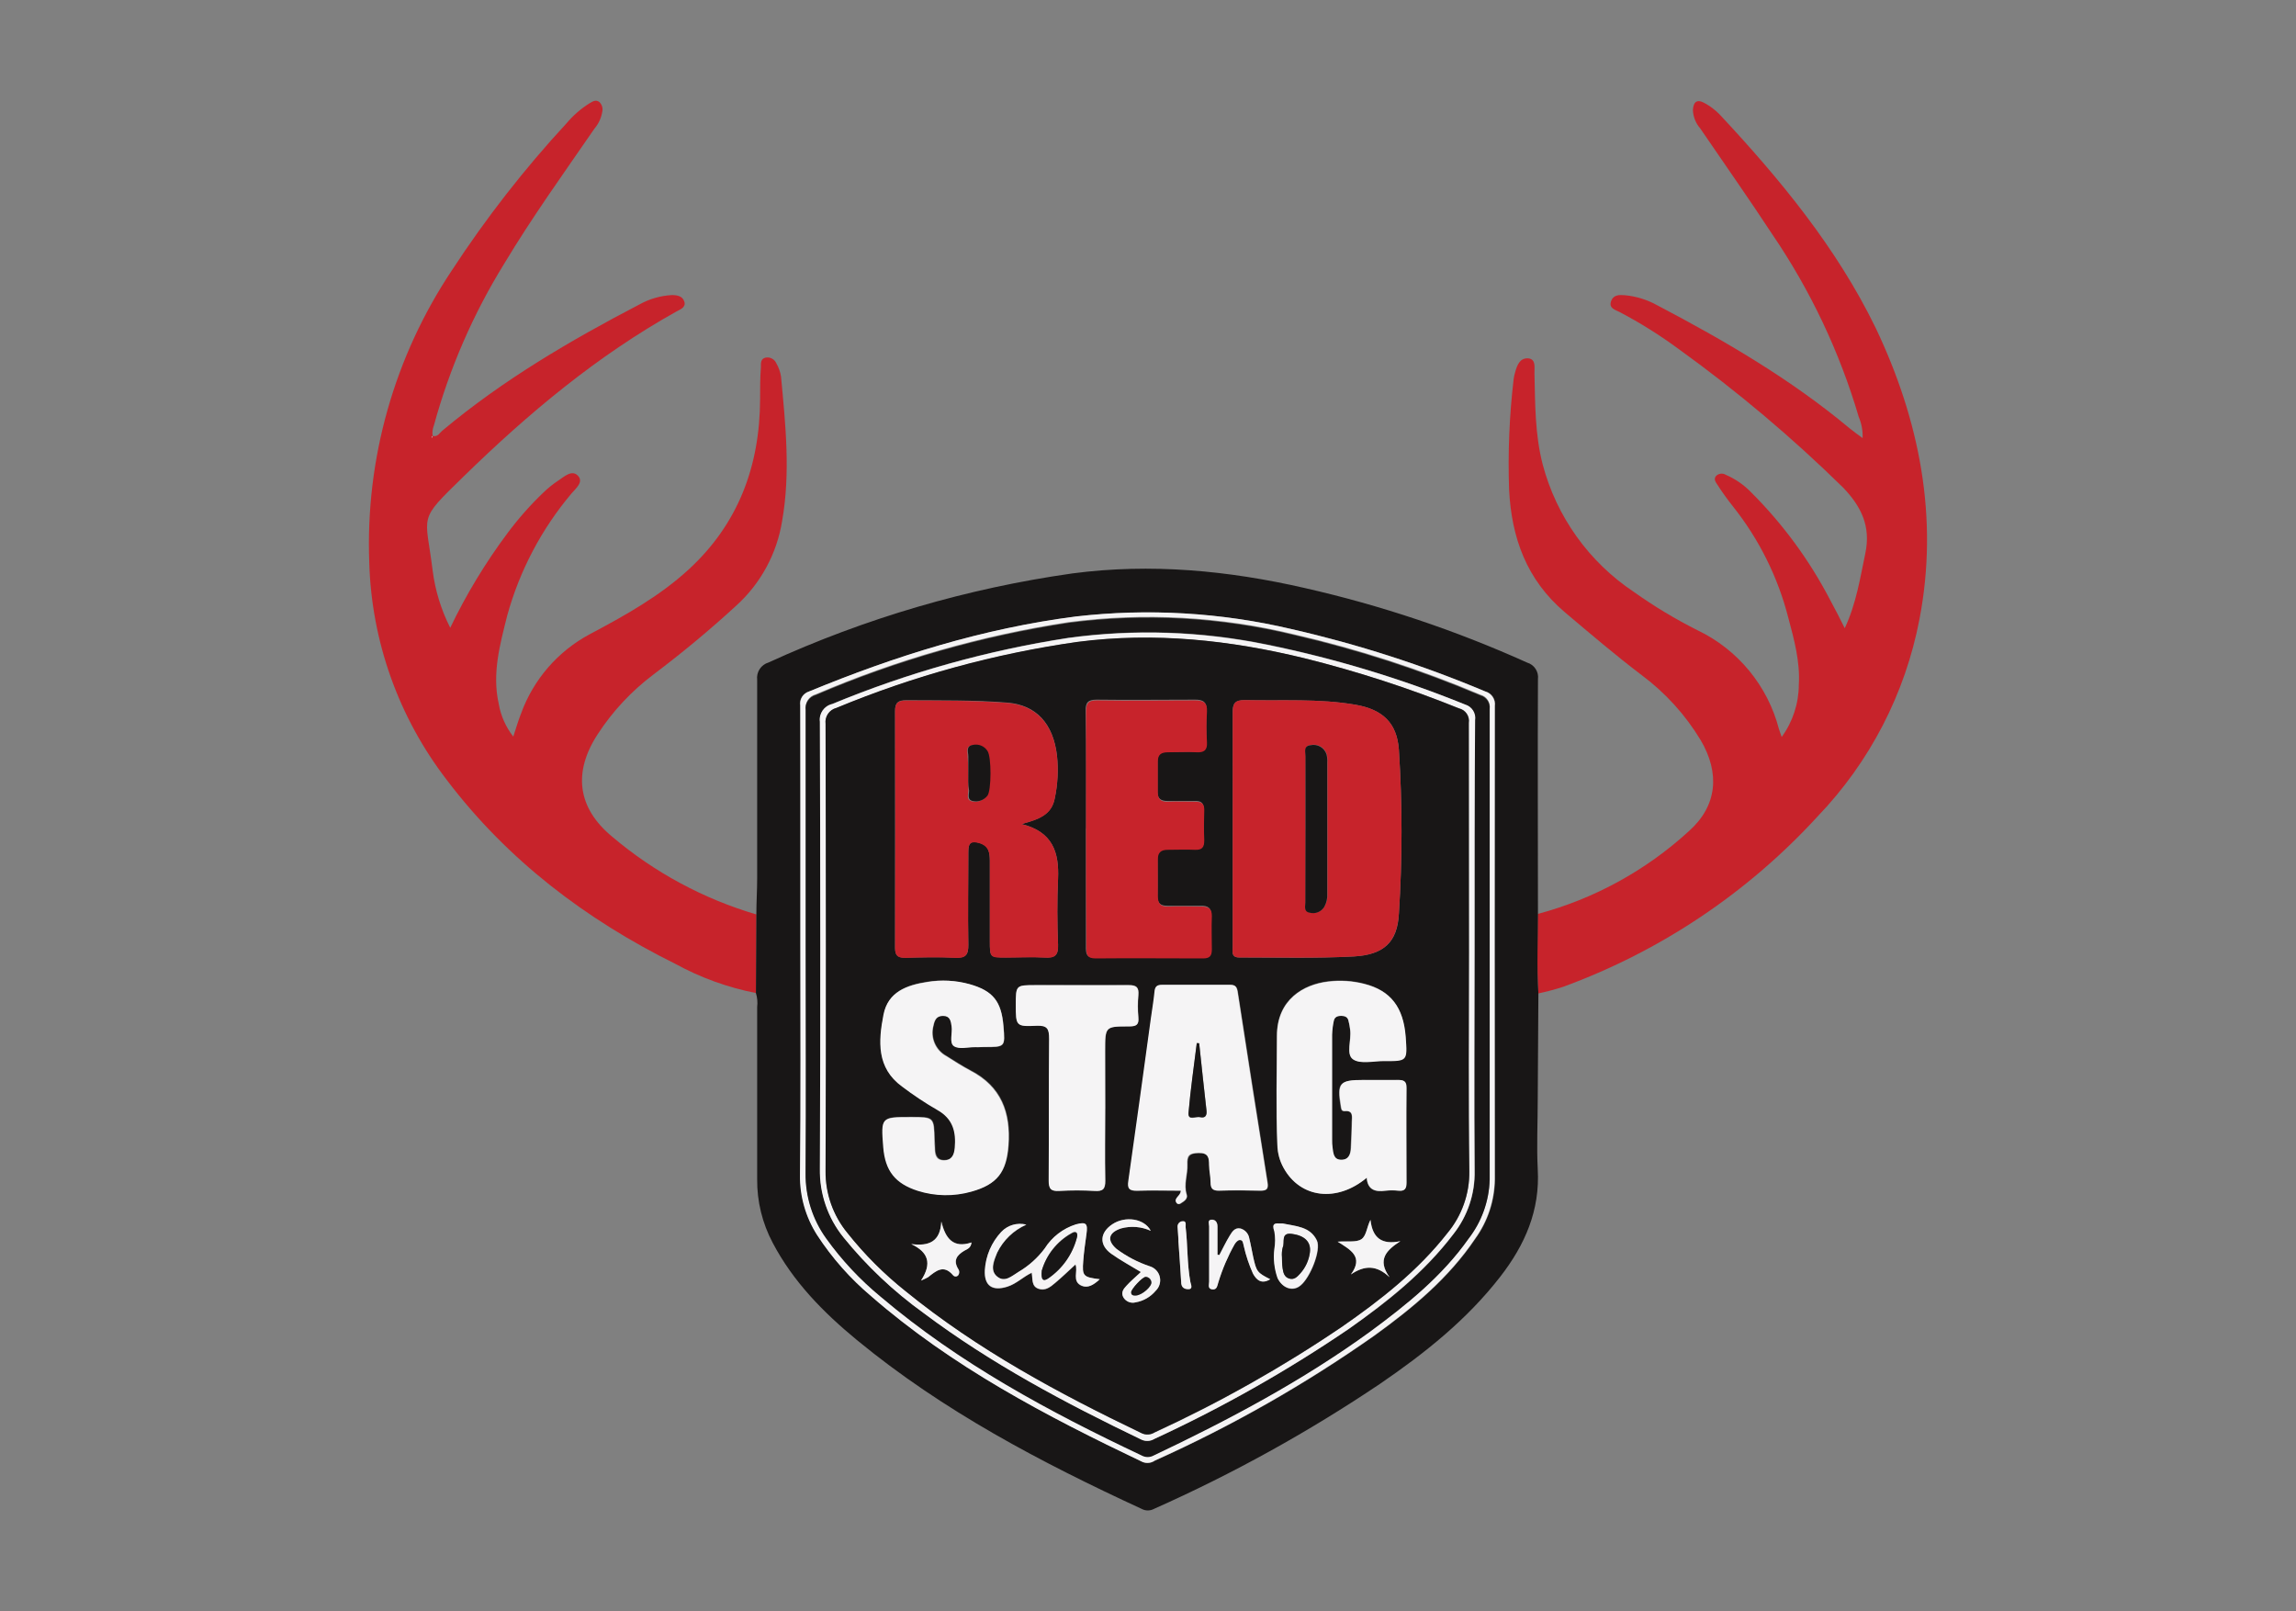 <svg id="e2sajHIq6Jx1" xmlns="http://www.w3.org/2000/svg" xmlns:xlink="http://www.w3.org/1999/xlink" viewBox="0 0 315 221" shape-rendering="geometricPrecision" text-rendering="geometricPrecision" project-id="48bd90e253bd403784dd062ec0ee1a08" export-id="2cf6fe9a885e4dc6be97a160315a438d" cached="false" width="315" height="221">
<rect x="0" y="0" width="315" height="221" fill="#808080" stroke="none"/>
<style><![CDATA[
#e2sajHIq6Jx3_tr {animation: e2sajHIq6Jx3_tr__tr 3000ms linear infinite normal forwards}@keyframes e2sajHIq6Jx3_tr__tr { 0% {transform: translate(206.98px,136.23px) rotate(0deg);animation-timing-function: cubic-bezier(0.445,0.05,0.55,0.95)} 50% {transform: translate(206.98px,136.23px) rotate(15deg);animation-timing-function: cubic-bezier(0.445,0.05,0.55,0.95)} 100% {transform: translate(206.98px,136.23px) rotate(0deg)}} #e2sajHIq6Jx4_tr {animation: e2sajHIq6Jx4_tr__tr 3000ms linear infinite normal forwards}@keyframes e2sajHIq6Jx4_tr__tr { 0% {transform: translate(107.931px,135.15px) rotate(0deg);animation-timing-function: cubic-bezier(0.445,0.05,0.55,0.95)} 50% {transform: translate(107.931px,135.15px) rotate(-15deg);animation-timing-function: cubic-bezier(0.445,0.05,0.55,0.95)} 100% {transform: translate(107.931px,135.15px) rotate(0deg)}} #e2sajHIq6Jx5_ts {animation: e2sajHIq6Jx5_ts__ts 3000ms linear infinite normal forwards}@keyframes e2sajHIq6Jx5_ts__ts { 0% {transform: translate(157.385px,207.209px) scale(1,1);animation-timing-function: cubic-bezier(0.445,0.05,0.55,0.95)} 50% {transform: translate(157.385px,207.209px) scale(1.1,1.1);animation-timing-function: cubic-bezier(0.445,0.05,0.55,0.95)} 100% {transform: translate(157.385px,207.209px) scale(1,1)}}
]]></style>
<g transform="translate(0 0)"><g id="e2sajHIq6Jx3_tr" transform="translate(206.98,136.23) rotate(0)"><path d="M211.06,136.28c-.24-3.63-.09-7.27-.09-10.9c7.736-2.065,14.858-5.969,20.76-11.38c3.87-3.46,4.27-7.92,1.59-12.47-2.098-3.475-4.853-6.508-8.11-8.93-3.61-2.74-7.05-5.68-10.51-8.6-5.26-4.45-7.33-10.23-7.66-16.84-.175-5.072.035-10.15.63-15.19.045-.318.115-.633.21-.94.27-1,.69-2,1.87-1.86c1,.16.75,1.28.77,2c.1,4.2.06,8.42,1.13,12.54c1.893,7.168,6.347,13.394,12.52,17.5c2.768,1.97,5.684,3.725,8.72,5.25c5.534,2.65,9.62,7.603,11.17,13.54.09.31.21.6.38,1.1c1.516-2.081,2.338-4.586,2.35-7.16.19-3.17-.64-6.2-1.45-9.22-1.425-5.557-4.008-10.75-7.58-15.24-.767-.963-1.485-1.964-2.15-3-.22-.33-.54-.75-.18-1.18.358-.362.918-.428,1.35-.16c1.291.556,2.46,1.362,3.44,2.37c4.363,4.345,8.029,9.337,10.87,14.8.67,1.22,1.3,2.46,2,3.87c1.59-3.4,2.1-6.84,2.82-10.25.79-3.73-.56-6.43-3-9-7.047-6.917-14.608-13.289-22.62-19.06-2.562-1.888-5.263-3.579-8.08-5.06-.57-.3-1.5-.5-1.19-1.45s1.14-.92,1.91-.86c1.56.147,3.072.617,4.44,1.38c9.28,4.87,18.3,10.13,26.38,16.87.53.44,1.11.84,1.79,1.35.042-.997-.139-1.991-.53-2.91-2.62-8.898-6.611-17.332-11.83-25-3.22-4.91-6.61-9.72-9.92-14.58-.607-.696-.959-1.578-1-2.5.05-1.1.53-1.55,1.55-1c.757.408,1.451.923,2.06,1.53C244.21,24.56,252,34,257.34,45c6,12.61,8.68,26,6,39.95-1.946,10.192-6.81,19.599-14,27.08-9.587,10.46-21.545,18.465-34.87,23.34-1.12.364-2.258.668-3.41.91Z" transform="translate(-206.98,-136.23)" fill="#c7232b"/></g><g id="e2sajHIq6Jx4_tr" transform="translate(107.931,135.15) rotate(0)"><path d="M103.78,125.45l-.06,10.78c-3.871-.756-7.601-2.105-11.06-4C80.37,126.14,69.64,118,61.3,107c-6.603-8.569-10.328-19.007-10.64-29.82-.532-14.227,3.436-28.259,11.34-40.1c4.667-7.148,9.926-13.891,15.72-20.16.903-1.077,1.969-2.005,3.16-2.75.41-.24.86-.55,1.34-.18.365.338.521.845.41,1.33-.137.857-.507,1.66-1.07,2.32C77.34,23.77,73,29.8,69.16,36.2c-4.253,6.888-7.496,14.351-9.63,22.16-.179.454-.241.946-.18,1.43L59.2,60h.13v-.21c.73.23,1-.45,1.44-.78C69,52.13,78.22,46.72,87.7,41.78c1.369-.767,2.894-1.211,4.46-1.3.73,0,1.49.12,1.73.91s-.58,1.06-1.1,1.35c-10.88,6.07-20.35,14-29.2,22.64-6.38,6.21-5.2,5-4.23,12.91.349,2.729,1.164,5.377,2.41,7.83c2.196-4.578,4.832-8.932,7.87-13c1.484-1.992,3.133-3.855,4.93-5.57.617-.596,1.286-1.135,2-1.61.82-.53,1.87-1.55,2.71-.69s-.28,1.75-.86,2.43c-4.118,4.881-7.13,10.595-8.83,16.75-1,4-2.1,7.95-1.17,12.11.282,1.646.969,3.196,2,4.51.39-1.17.67-2.18,1.06-3.15c1.69-4.676,5.054-8.559,9.44-10.9c4.77-2.53,9.5-5.16,13.51-8.83c6.86-6.28,9.82-14.24,9.85-23.42c0-1.46,0-2.92.11-4.37c0-.5-.07-1.17.65-1.32.612-.117,1.223.208,1.47.78.322.559.539,1.173.64,1.81.62,6.61,1.32,13.21.15,19.83-.716,4.475-2.939,8.571-6.3,11.61-3.62,3.33-7.39,6.45-11.31,9.41-3.025,2.269-5.628,5.051-7.69,8.22-3.41,5.23-2.79,10.12,2,14.07c5.778,4.893,12.516,8.524,19.78,10.66Z" transform="translate(-107.931,-135.15)" fill="#c7232b"/></g><g id="e2sajHIq6Jx5_ts" transform="translate(157.385,207.209) scale(1,1)"><g transform="translate(-157.385,-207.209)"><path d="M211.06,136.28q-.06,7.28-.09,14.56c0,3.18-.16,6.37,0,9.54.33,5.67-1.76,10.41-5.14,14.76-4.58,5.91-10.36,10.5-16.47,14.68-9.832,6.617-20.221,12.365-31.05,17.18-.522.279-1.148.279-1.67,0-13.82-6.38-27.25-13.43-39.08-23.17-4.6-3.79-8.75-8-11.56-13.36-1.419-2.679-2.148-5.669-2.12-8.7c0-7.87,0-15.74,0-23.62.079-.642.021-1.292-.17-1.91l.06-10.78c0-1.67.11-3.34.11-5c0-9.07,0-18.13,0-27.2-.131-1.071.534-2.079,1.57-2.38c13.241-6.066,27.29-10.182,41.71-12.22c10.73-1.41,21.32-.4,31.81,2c10.5,2.383,20.735,5.814,30.55,10.24.983.291,1.61,1.253,1.48,2.27-.05,10.74,0,21.47,0,32.21c0,3.62-.18,7.27.06,10.9Zm-101.25-6.49c0,10.47.06,20.94,0,31.41-.042,2.925.779,5.798,2.36,8.26c2.038,3.124,4.521,5.933,7.37,8.34c11.13,9.7,24,16.47,37.27,22.77.55.222,1.175.15,1.66-.19c10.575-4.749,20.671-10.498,30.15-17.17c5.22-3.77,10.17-7.86,13.81-13.28c1.715-2.375,2.654-5.221,2.69-8.15q0-32.46,0-64.92c.127-.904-.438-1.762-1.32-2-8.592-3.615-17.482-6.476-26.57-8.55-9.682-2.283-19.687-2.868-29.57-1.73C134.93,86.2,122.84,90,111,94.86c-.834.236-1.368,1.051-1.25,1.91.08,11.01.06,22.02.06,33.02Z" fill="#181616"/><path d="M109.81,129.79c0-11,0-22,0-33-.134-.849.371-1.669,1.19-1.93c11.8-4.87,23.89-8.66,36.6-10.29c9.883-1.138,19.888-.553,29.57,1.73c9.088,2.074,17.978,4.935,26.57,8.55.882.238,1.447,1.096,1.32,2q-.06,32.46,0,64.92c-.036,2.929-.975,5.775-2.69,8.15-3.64,5.42-8.59,9.51-13.81,13.28-9.479,6.672-19.575,12.421-30.15,17.17-.485.34-1.11.412-1.66.19-13.22-6.3-26.14-13.07-37.27-22.77-2.849-2.407-5.332-5.216-7.37-8.34-1.581-2.462-2.402-5.335-2.36-8.26.12-10.46.06-20.93.06-31.4Zm.73,0c0,10.36.06,20.72,0,31.08-.035,3.198.953,6.323,2.82,8.92c2.136,2.98,4.65,5.669,7.48,8c10.78,9.16,23.12,15.75,35.81,21.78.513.285,1.137.285,1.65,0c10.35-4.88,20.43-10.23,29.71-17c5-3.66,9.84-7.57,13.47-12.71c1.803-2.316,2.822-5.146,2.91-8.08q0-32.3,0-64.59c.105-.858-.436-1.663-1.27-1.89-8.24-3.482-16.765-6.246-25.48-8.26-10.14-2.472-20.65-3.048-31-1.7-11.942,1.818-23.606,5.144-34.71,9.9-.936.245-1.538,1.153-1.4,2.11.02,10.89.01,21.65.01,32.48v-.04Z" fill="#f5f4f5"/><path d="M59.33,59.77v.23h-.13l.15-.16-.02-.07Z" fill="#f5f4f5"/><path d="M110.54,129.83c0-10.79,0-21.59,0-32.38-.138-.957.464-1.865,1.4-2.11c11.104-4.756,22.768-8.082,34.71-9.9c10.35-1.348,20.86-.772,31,1.7c8.705,2.016,17.22,4.779,25.45,8.26.834.227,1.375,1.032,1.27,1.89q0,32.29,0,64.59c-.088,2.934-1.107,5.764-2.91,8.08-3.63,5.14-8.44,9-13.47,12.71-9.28,6.74-19.36,12.09-29.71,17-.513.285-1.137.285-1.65,0-12.69-6-25-12.62-35.81-21.78-2.83-2.331-5.344-5.02-7.48-8-1.867-2.597-2.855-5.722-2.82-8.92.08-10.42.02-20.78.02-31.14Zm91.76.69c0-10.58,0-21.15,0-31.72.161-.94-.393-1.856-1.3-2.15-8.794-3.581-17.899-6.343-27.2-8.25-8.943-1.839-18.133-2.15-27.18-.92-11.13,1.717-22.015,4.762-32.42,9.07-1.114.254-1.848,1.318-1.69,2.45c0,20.45.08,40.89,0,61.33-.059,3.415,1.084,6.743,3.23,9.4c3.188,3.937,6.887,7.431,11,10.39c9.27,6.95,19.44,12.36,29.85,17.35.573.287,1.254.257,1.8-.08c9.297-4.29,18.224-9.341,26.69-15.1c5.31-3.73,10.38-7.73,14.34-13c1.95-2.471,2.979-5.543,2.91-8.69-.1-10.02-.03-20.05-.03-30.08Z" fill="#181616"/><path d="M202.3,130.52c0,10-.07,20.06,0,30.09.069,3.147-.96,6.219-2.91,8.69-4,5.23-9,9.23-14.34,13-8.466,5.759-17.393,10.81-26.69,15.1-.546.337-1.227.367-1.8.08-10.41-5-20.58-10.4-29.85-17.35-4.113-2.959-7.812-6.453-11-10.39-2.146-2.657-3.289-5.985-3.23-9.4.1-20.44.07-40.88,0-61.33-.142-1.121.589-2.167,1.69-2.42c10.405-4.308,21.29-7.353,32.42-9.07c9.047-1.23,18.237-.919,27.18.92c9.31,1.892,18.425,4.641,27.23,8.21.939.262,1.533,1.187,1.38,2.15-.09,10.57-.08,21.14-.08,31.72Zm-.77.37c0-10.57,0-21.15,0-31.72.145-.918-.445-1.791-1.35-2-6.891-2.775-13.969-5.064-21.18-6.85-10.24-2.5-20.59-3.61-31.12-2.25-11.371,1.613-22.492,4.658-33.1,9.06-.987.25-1.628,1.201-1.49,2.21c0,20.45.07,40.9,0,61.34-.029,3.092,1.034,6.094,3,8.48c2.353,2.963,5.037,5.647,8,8c9.85,8,20.94,14,32.33,19.45.574.288,1.257.254,1.8-.09c8.906-4.104,17.461-8.93,25.58-14.43c5.38-3.72,10.52-7.74,14.59-12.94c1.977-2.38,3.041-5.386,3-8.48-.15-9.92-.06-19.85-.06-29.78Z" fill="#f5f4f5"/><path d="M201.53,130.89c0,9.93-.09,19.86.05,29.78.041,3.094-1.023,6.1-3,8.48-4.07,5.2-9.21,9.22-14.59,12.94-8.126,5.494-16.688,10.313-25.6,14.41-.543.344-1.226.378-1.8.09-11.39-5.47-22.48-11.43-32.33-19.45-2.963-2.353-5.647-5.037-8-8-1.966-2.386-3.029-5.388-3-8.48.09-20.44.06-40.89,0-61.34-.138-1.009.503-1.96,1.49-2.21c10.608-4.402,21.729-7.447,33.1-9.06c10.53-1.36,20.88-.25,31.12,2.25c7.212,1.796,14.289,4.095,21.18,6.88.905.209,1.495,1.082,1.35,2c.01,10.56.03,21.14.03,31.71Zm-32.41-17.22c0,5.4,0,10.79,0,16.19c0,.65-.25,1.5.91,1.49c5.23,0,10.48.14,15.7-.14c4.09-.23,6-1.93,6.19-5.87.485-7.485.485-14.995,0-22.48-.26-3.72-2.26-5.54-5.95-6.18-5-.87-10.1-.52-15.16-.64-1.41,0-1.71.47-1.69,1.76.03,5.29,0,10.58,0,15.87Zm-29-.62c2.31-.63,4.14-1.22,4.59-3.56.402-1.899.507-3.849.31-5.78-.51-4.5-2.9-7-6.8-7.32-4.63-.38-9.26-.29-13.9-.33-1.09,0-1.53.32-1.52,1.47q0,16.26,0,32.51c0,1.13.47,1.35,1.45,1.33c2.27-.05,4.53-.1,6.79,0c1.44.07,1.84-.37,1.81-1.8-.1-4.26,0-8.52,0-12.78c0-1.26.45-1.47,1.57-1.14c1.3.39,1.37,1.4,1.38,2.43c0,3.67,0,7.34,0,11c0,2.25,0,2.25,2.17,2.26c1.78,0,3.57-.09,5.34,0c1.37.09,1.91-.26,1.85-1.76-.13-3-.15-6,0-9.05.15-3.53-.69-6.42-5-7.48h-.04Zm8.86.62c0,5.39,0,10.79,0,16.18c0,.9,0,1.54,1.25,1.53c4.91-.06,9.82,0,14.73,0c.88,0,1.28-.27,1.24-1.21c0-1.5-.06-3,0-4.53c0-1.09-.45-1.41-1.46-1.38-1.51,0-3,0-4.53,0-1.06,0-1.45-.39-1.42-1.43.05-1.67,0-3.34,0-5c0-.92.37-1.39,1.36-1.35c1.24,0,2.48,0,3.72,0c1,0,1.34-.36,1.29-1.33-.06-1.35-.05-2.7,0-4.05c0-.92-.33-1.25-1.23-1.22-1.24,0-2.49,0-3.73,0-.95,0-1.42-.33-1.41-1.29c0-1.4,0-2.81,0-4.21c0-1,.48-1.32,1.43-1.28c1.3.06,2.6,0,3.89,0c1,0,1.48-.27,1.42-1.36-.08-1.402-.08-2.808,0-4.21.07-1.24-.47-1.57-1.63-1.55-4.47,0-9,.06-13.43,0-1.25,0-1.55.42-1.53,1.59.11,5.43.06,10.75.06,16.1h-.02Zm38.5,47.89c.12,1.68,1.17,2,2.56,1.8.592-.065,1.188-.065,1.78,0c.88.09,1.1-.31,1.09-1.12c0-4.32,0-8.63,0-12.95c0-1-.39-1.15-1.24-1.12-1.56.05-3.12,0-4.69,0-3.26,0-3.6.4-3.07,3.61.06.34.07.7.51.66c1.25-.12,1.05.75,1,1.49c0,1.18-.07,2.37-.13,3.55c0,.88-.29,1.67-1.36,1.64s-1.06-.91-1.17-1.64c-.05-.374-.07-.752-.06-1.13q0-7.2,0-14.4c.038-.658.138-1.311.3-1.95.1-.5.52-.66,1-.65s.87.14,1,.64c.103.421.177.849.22,1.28.18,1.37-.58,3.3.37,4s2.79.24,4.24.25c3.23,0,3.23,0,3-3.29-.3-4.09-2.06-6.37-5.66-7.29-1.631-.423-3.328-.532-5-.32-3.33.4-7,2.48-7,7.45s-.15,10,.06,15c.03,1.082.318,2.142.84,3.09c2.31,4.22,7.34,4.84,11.45,1.4h-.04ZM162,163.34c0,.73-1,1-.56,1.67.053.097.146.166.254.187s.221-.007.306-.077c.45-.28,1-.62.85-1.22-.45-1.41.15-2.76.09-4.13-.05-1.15.28-1.55,1.54-1.58s1.44.65,1.45,1.66c0,.8.2,1.61.21,2.41s.28,1.13,1.13,1.1c1.89-.06,3.78-.05,5.67,0c.85,0,1.13-.21,1-1.1q-2.08-13.09-4.1-26.2c-.11-.65-.3-.94-1-.93q-4.7,0-9.39,0c-.67,0-.95.24-1,.93-.12,1.23-.33,2.45-.5,3.68-1,7.42-2,14.84-3.09,22.26-.16,1.08.08,1.42,1.2,1.37c1.94-.09,3.94-.03,5.94-.03Zm-27.94-19.68h1c2.87,0,2.87,0,2.63-2.86-.28-3.4-1.43-4.85-4.66-5.76-1.874-.541-3.843-.668-5.77-.37-2.77.43-5.41,1.32-6,4.5-.7,3.62-1,7.28,2.55,9.84c1.548,1.173,3.168,2.248,4.85,3.22c2.14,1.19,2.58,3,2.38,5.2-.09,1-.44,1.73-1.53,1.7s-1.17-.91-1.21-1.75c0-.32,0-.64-.05-1-.07-3.17-.07-3.17-3.24-3.17-4.1,0-4.1,0-3.78,4.11.26,3.26,1.63,5,4.75,6c2.384.751,4.935.789,7.34.11c3.55-1,4.81-2.68,5.08-6.35.32-4.49-1-8.06-5.2-10.24-1.14-.6-2.23-1.3-3.33-2-1.48-.807-2.212-2.524-1.77-4.15.15-.72.43-1.36,1.33-1.37s1.07.7,1.18,1.43c.14.93-.45,2.22.33,2.73s1.88.12,2.85.13l.27.05Zm17.58,8.44v-7.93c0-3.34,0-3.38,3.28-3.38.94,0,1.38-.17,1.28-1.23-.095-1.021-.095-2.049,0-3.07.08-1-.23-1.38-1.32-1.36-4.26.06-8.52,0-12.79,0-2.7,0-2.7,0-2.7,2.72c0,2.89,0,3,2.84,2.85c1.51-.07,1.74.45,1.73,1.81-.07,6.47,0,12.95-.06,19.42c0,1.15.32,1.5,1.45,1.43c1.619-.09,3.241-.09,4.86,0c1.11.07,1.48-.23,1.45-1.4-.09-3.27-.03-6.57-.03-9.86h.01Zm-.75,23.39c-2.28-.28-2.43-.43-2.28-2.48.09-1.24.27-2.46.44-3.69.2-1.45,0-1.7-1.46-1.32-1.768.562-3.281,1.731-4.27,3.3-.968,1.297-2.185,2.388-3.58,3.21-.9.56-2,1.44-2.94.65s-.43-2.18,0-3.29c.839-1.712,2.255-3.072,4-3.84-1.243-.314-2.559.068-3.44,1-1.337,1.432-2.132,3.285-2.25,5.24-.11,2.14,1,2.92,3.08,2.27c1.25-.39,2.16-1.35,3.35-1.91.15.85-.07,1.81.89,2.18s1.67-.22,2.32-.78c1-.82,1.88-1.7,2.79-2.53.39.87-.52,2.31.84,2.91.84.33,1.62-.1,2.5-.92h.01Zm16.41-3.32l-.27-.06c0-1.29,0-2.57,0-3.86c0-.58-.29-1-.84-.94s-.3.59-.3.91c0,2.53,0,5.05,0,7.58c0,.42-.14,1,.43,1.07s.69-.54.84-1c.549-1.798,1.29-3.531,2.21-5.17.16-.26.44-.58.69-.6.5-.06.48.49.58.81.293,1.31.719,2.586,1.27,3.81.52.93,1.21,1.45,2.36.76-1.8-.91-1.89-1-2.34-3.06-.18-.83-.32-1.68-.53-2.52-.093-.656-.563-1.197-1.2-1.38-.8-.19-1.17.45-1.5,1-.52.87-.95,1.78-1.41,2.65h.01Zm-10.77,2.33c-.75.71-1.42,1.26-2,1.9-.38.42-.78.93-.4,1.59.347.574,1.033.847,1.68.67c1.071-.186,2.042-.746,2.74-1.58.519-.493.735-1.227.565-1.922s-.698-1.248-1.385-1.448c-1.634-.546-3.17-1.35-4.55-2.38-1.35-1.2-1.09-2.24.62-2.81c1.357-.372,2.801-.255,4.08.33-.88-1.71-3.49-2.08-5.26-.91s-1.85,2.84-.17,4.05c1.26.9,2.64,1.64,4.07,2.51h.01Zm28.82.33c1.87-1.27,3.53-1.3,5.3.39-1.76-2.43-.41-3.72,1.48-4.95-2.56.54-3.83-.45-4.1-2.92-.51,1-.59,2.2-1.23,2.64s-1.9.24-3.27.35c1.78,1.15,3.57,2.07,1.81,4.49h.01Zm-59,.84c.344-.133.678-.29,1-.47c1.07-.85,2.12-1.78,3.4-.29.08.113.206.183.343.193s.272-.043.367-.143c.205-.269.205-.641,0-.91-.69-1.17-.17-1.86.84-2.47.36-.22.91-.35,1-1.14-2.51.84-3.58-.55-4.14-2.87-.15,2.76-1.68,3.41-4.13,3.09c2.32,1.11,2.87,2.65,1.33,5.01h-.01Zm49.27-7.83c-.62,0-1.21-.08-.75,1.12.138.794.138,1.606,0,2.4-.164,1.349-.013,2.718.44,4c.69,1.45,2.09,1.89,3.14,1c1.33-1.07,2.85-4.86,2.25-6.16-.9-1.93-2.92-2-4.69-2.34l-.39-.02Zm-13.95,2.44v0c.13,1.87.27,3.74.38,5.62c0,.68.43,1,1,1s.32-.69.26-1c-.46-2.49-.35-5-.65-7.53c0-.31.18-.87-.48-.78-.397.057-.673.423-.62.82.03.59.08,1.22.12,1.87h-.01Z" fill="#181616"/><path d="M169.12,113.67c0-5.29,0-10.58,0-15.87c0-1.29.28-1.79,1.69-1.76c5.06.12,10.14-.23,15.16.64c3.69.64,5.69,2.46,5.95,6.18.485,7.485.485,14.995,0,22.48-.24,3.94-2.1,5.64-6.19,5.87-5.22.28-10.47.11-15.7.14-1.16,0-.91-.84-.91-1.49-.01-5.4,0-10.79,0-16.19Zm10,.07c0,3.34,0,6.68,0,10c0,.53-.27,1.3.6,1.44.773.204,1.587-.126,2-.81.311-.568.45-1.214.4-1.86q0-9,0-17.94c.027-.376-.007-.754-.1-1.12-.297-.916-1.24-1.456-2.18-1.25-1,.11-.69.94-.7,1.51-.05,3.35-.03,6.69-.03,10.03h.01Z" fill="#c7232b"/><path d="M140.16,113.05c4.31,1.06,5.15,3.93,5,7.52-.13,3-.11,6,0,9.05.06,1.5-.48,1.85-1.85,1.76-1.77-.11-3.56,0-5.34,0-2.16,0-2.16,0-2.17-2.26c0-3.66,0-7.33,0-11c0-1-.08-2-1.38-2.43-1.12-.33-1.58-.12-1.57,1.14c0,4.26-.05,8.52,0,12.78c0,1.43-.37,1.87-1.81,1.8-2.26-.12-4.52-.07-6.79,0-1,0-1.45-.2-1.45-1.33q.06-16.26,0-32.51c0-1.15.43-1.48,1.52-1.47c4.64,0,9.27,0,13.9.33c3.9.33,6.29,2.82,6.8,7.32.197,1.931.092,3.881-.31,5.78-.41,2.3-2.24,2.89-4.55,3.52Zm-7.31-7c0,.81,0,1.62,0,2.42c0,.52-.34,1.3.53,1.47.754.159,1.531-.129,2-.74.58-.73.6-5.33,0-6.13-.424-.671-1.225-1.004-2-.83-1,.16-.58,1-.63,1.56.05.72.1,1.48.1,2.2v.05Z" fill="#c7232b"/><path d="M149,113.67c0-5.35,0-10.69,0-16c0-1.17.28-1.61,1.53-1.59c4.48.07,9,0,13.43,0c1.16,0,1.7.31,1.63,1.55-.08,1.402-.08,2.808,0,4.21.06,1.09-.4,1.41-1.42,1.36-1.29-.07-2.59,0-3.89,0-1,0-1.43.32-1.43,1.28c0,1.4,0,2.81,0,4.21c0,1,.46,1.33,1.41,1.29c1.24-.05,2.49,0,3.73,0c.9,0,1.26.3,1.23,1.22-.05,1.35-.06,2.7,0,4.05c0,1-.29,1.37-1.29,1.33-1.24-.06-2.48,0-3.72,0-1,0-1.37.43-1.36,1.35c0,1.68,0,3.35,0,5c0,1,.36,1.47,1.42,1.43c1.51-.06,3,0,4.53,0c1,0,1.5.29,1.46,1.38-.06,1.51,0,3,0,4.53c0,.94-.36,1.21-1.24,1.21-4.91,0-9.82-.05-14.73,0-1.22,0-1.25-.63-1.25-1.53-.04-5.49-.04-10.89-.04-16.28Z" fill="#c7232b"/><path d="M187.52,161.56c-4.11,3.45-9.14,2.82-11.42-1.35-.522-.948-.81-2.008-.84-3.09-.21-5-.07-10-.06-15s3.66-7.05,7-7.45c1.672-.212,3.369-.103,5,.32c3.6.92,5.36,3.2,5.66,7.29.24,3.3.24,3.31-3,3.29-1.45,0-3.26.45-4.24-.25s-.19-2.61-.37-4c-.051-.445-.135-.887-.25-1.32-.12-.5-.52-.64-1-.64s-.89.15-1,.65c-.136.631-.213,1.274-.23,1.92q0,7.2,0,14.4c-.01.378.01.756.06,1.13.11.73.13,1.62,1.17,1.64s1.31-.76,1.36-1.64c.06-1.18.1-2.37.13-3.55c0-.74.21-1.61-1-1.49-.44,0-.45-.32-.51-.66-.53-3.21-.19-3.61,3.07-3.61c1.57,0,3.13,0,4.69,0c.85,0,1.25.13,1.24,1.12-.05,4.32,0,8.63,0,12.95c0,.81-.21,1.21-1.09,1.12-.592-.065-1.188-.065-1.78,0-1.42.19-2.47-.1-2.59-1.78Z" fill="#f5f4f5"/><path d="M162,163.34c-2,0-4-.06-6,0-1.12,0-1.36-.29-1.2-1.37c1.06-7.42,2.07-14.84,3.09-22.26.17-1.23.38-2.45.5-3.68.06-.69.34-.93,1-.93q4.69,0,9.39,0c.69,0,.88.28,1,.93q2,13.11,4.1,26.2c.14.89-.14,1.12-1,1.1-1.89-.05-3.78-.06-5.67,0-.85,0-1.13-.28-1.13-1.1s-.2-1.61-.21-2.41c0-1-.07-1.69-1.45-1.66s-1.59.43-1.54,1.58c.06,1.37-.54,2.72-.09,4.13.2.6-.4.94-.85,1.22-.085.07-.198.098-.306.077s-.202-.09-.254-.187c-.38-.66.62-.91.62-1.64Zm2.53-20.22h-.33c-.39,3.18-.86,6.35-1.13,9.53-.1,1.18,1,.5,1.6.63s.94-.21.86-.92c-.36-3.1-.68-6.17-1.01-9.24h.01Z" fill="#f5f4f5"/><path d="M134.05,143.66h-.32c-1,0-2.16.32-2.85-.13s-.19-1.8-.33-2.73c-.11-.73-.2-1.43-1.18-1.43s-1.18.65-1.33,1.37c-.442,1.626.29,3.343,1.77,4.15c1.1.69,2.19,1.39,3.33,2c4.19,2.18,5.52,5.75,5.2,10.24-.27,3.67-1.53,5.36-5.08,6.35-2.405.679-4.956.641-7.34-.11-3.12-1-4.49-2.75-4.75-6-.32-4.11-.32-4.11,3.78-4.11c3.17,0,3.17,0,3.24,3.17c0,.33,0,.65.05,1c0,.84.08,1.73,1.21,1.75s1.44-.74,1.53-1.7c.2-2.19-.24-4-2.38-5.2-1.682-.972-3.302-2.047-4.85-3.22-3.51-2.56-3.25-6.22-2.55-9.84.61-3.18,3.25-4.07,6-4.5c1.931-.331,3.91-.236,5.8.28c3.23.91,4.38,2.36,4.66,5.76.24,2.86.24,2.86-2.63,2.86l-.98.04Z" fill="#f5f4f5"/><path d="M151.63,152.1c0,3.29-.06,6.59,0,9.88c0,1.17-.34,1.47-1.45,1.4-1.619-.09-3.241-.09-4.86,0-1.13.07-1.46-.28-1.45-1.43.05-6.47,0-12.95.06-19.42c0-1.36-.22-1.88-1.73-1.81-2.83.14-2.84,0-2.84-2.85c0-2.71,0-2.72,2.7-2.72c4.27,0,8.53,0,12.79,0c1.09,0,1.4.33,1.32,1.36-.095,1.021-.095,2.049,0,3.07.1,1.06-.34,1.23-1.28,1.23-3.28,0-3.28,0-3.28,3.38l.02,7.91Z" fill="#f5f4f5"/><path d="M150.88,175.49c-.86.82-1.66,1.25-2.49.88-1.36-.6-.45-2-.84-2.91-.91.83-1.82,1.71-2.79,2.53-.65.56-1.38,1.13-2.32.78s-.74-1.33-.89-2.18c-1.19.56-2.1,1.52-3.35,1.91-2.06.65-3.19-.13-3.08-2.27.118-1.955.913-3.808,2.25-5.24.881-.932,2.197-1.314,3.44-1-1.745.768-3.161,2.128-4,3.84-.46,1.11-1.08,2.41,0,3.29s2-.09,2.94-.65c1.395-.822,2.612-1.913,3.58-3.21.989-1.569,2.502-2.738,4.27-3.3c1.42-.38,1.66-.13,1.46,1.32-.17,1.23-.35,2.45-.44,3.69-.17,2.09-.02,2.24,2.26,2.52Zm-7.95-1.19c-.14,1.26.18,1.58.93,1c1.914-1.323,3.291-3.289,3.88-5.54.2-.69-.14-1-.75-.59-1.973,1.113-3.43,2.954-4.06,5.13Z" fill="#f5f4f5"/><path d="M167.29,172.17c.46-.87.89-1.78,1.41-2.63.33-.53.7-1.17,1.5-1c.637.183,1.107.724,1.2,1.38.21.84.35,1.69.53,2.52.45,2,.54,2.15,2.34,3.06-1.15.69-1.84.17-2.36-.76-.551-1.224-.977-2.5-1.27-3.81-.1-.32-.08-.87-.58-.81-.25,0-.53.34-.69.6-.92,1.639-1.661,3.372-2.21,5.17-.15.42-.15,1.09-.84,1s-.43-.65-.43-1.07c0-2.53,0-5.05,0-7.58c0-.32-.25-.87.3-.91s.85.36.84.94c0,1.29,0,2.57,0,3.86l.26.04Z" fill="#f5f4f5"/><path d="M156.52,174.5c-1.43-.87-2.81-1.61-4.07-2.51-1.68-1.21-1.57-2.9.17-4.05s4.38-.8,5.26.91c-1.279-.585-2.723-.702-4.08-.33-1.71.57-2,1.61-.62,2.81c1.38,1.03,2.916,1.834,4.55,2.38.688.2,1.216.752,1.385,1.448s-.046,1.429-.565,1.922c-.698.834-1.669,1.394-2.74,1.58-.647.177-1.333-.096-1.68-.67-.38-.66,0-1.17.4-1.59.57-.64,1.24-1.19,1.99-1.9Zm-.68,3.22c.83,0,2.26-1.27,2.14-1.87-.061-.378-.378-.661-.76-.68-.46,0-2.06,1.69-2,2.12s.28.47.62.43Z" fill="#f5f4f5"/><path d="M185.34,174.83c1.76-2.42,0-3.34-1.82-4.49c1.37-.11,2.57.14,3.27-.35s.72-1.67,1.23-2.64c.27,2.47,1.54,3.46,4.1,2.92-1.89,1.23-3.24,2.52-1.48,4.95-1.77-1.69-3.43-1.66-5.3-.39Z" fill="#f5f4f5"/><path d="M126.36,175.67c1.54-2.36,1-3.9-1.35-5c2.45.32,4-.33,4.13-3.09.56,2.32,1.63,3.71,4.14,2.87-.07.79-.62.92-1,1.14-1,.61-1.53,1.3-.84,2.47.205.269.205.641,0,.91-.095.1-.229.153-.367.143s-.264-.081-.343-.193c-1.28-1.49-2.33-.56-3.4.29-.312.175-.637.329-.97.46Z" fill="#f5f4f5"/><path d="M175.63,167.84h.34c1.77.38,3.79.41,4.69,2.34.6,1.3-.92,5.09-2.25,6.16-1,.85-2.45.41-3.14-1-.453-1.282-.604-2.651-.44-4c.138-.794.138-1.606,0-2.4-.41-1.18.17-1.13.8-1.1Zm.25,4.62c0,.48,0,1,.09,1.55s.23,1.18.91,1.39s1.09-.24,1.5-.69c.724-.804,1.187-1.808,1.33-2.88.19-1.43-.68-2.32-2.45-2.56-1.62-.23-.94,1.19-1.28,1.86-.108.435-.141.884-.1,1.33Z" fill="#f5f4f5"/><path d="M161.68,170.28c0-.65-.09-1.29-.12-1.93-.053-.397.223-.763.62-.82.66-.09.44.47.48.78.3,2.5.19,5,.65,7.53.06.35.43,1-.26,1s-1-.3-1-1c-.11-1.88-.25-3.75-.38-5.62l.01.06Z" fill="#f5f4f5"/><path d="M179.11,113.74c0-3.34,0-6.68,0-10c0-.57-.33-1.4.7-1.51.94-.206,1.883.334,2.18,1.25.093.366.127.744.1,1.12q0,9,0,17.94c.05.646-.089,1.292-.4,1.86-.413.684-1.227,1.014-2,.81-.87-.14-.6-.91-.6-1.44c0-3.35.02-6.69.02-10.03Z" fill="#181616"/><path d="M132.85,106c0-.75,0-1.51,0-2.25c0-.57-.38-1.4.63-1.56.775-.174,1.576.159,2,.83.56.8.54,5.4,0,6.13-.469.611-1.246.899-2,.74-.87-.17-.49-1-.53-1.47-.15-.77-.1-1.58-.1-2.42Z" fill="#181616"/><path d="M164.52,143.12c.33,3.07.65,6.14,1,9.21.08.71-.16,1.09-.86.92s-1.7.55-1.6-.63c.27-3.18.74-6.35,1.13-9.53l.33.03Z" fill="#181616"/><path d="M142.93,174.3c.641-2.157,2.097-3.979,4.06-5.08.61-.37.95-.1.75.59-.589,2.251-1.966,4.217-3.88,5.54-.75.53-1.07.21-.93-1.05Z" fill="#181616"/><path d="M155.84,177.72c-.34,0-.65,0-.66-.43s1.58-2.14,2-2.12c.382.019.699.302.76.68.16.6-1.27,1.83-2.1,1.87Z" fill="#181616"/><path d="M175.88,172.46c-.041-.446-.008-.895.1-1.33.34-.67-.34-2.09,1.28-1.86c1.77.24,2.64,1.13,2.45,2.56-.143,1.072-.606,2.076-1.33,2.88-.41.45-.81.89-1.5.69s-.82-.8-.91-1.39-.07-1.07-.09-1.55Z" fill="#181616"/></g></g></g></svg>
